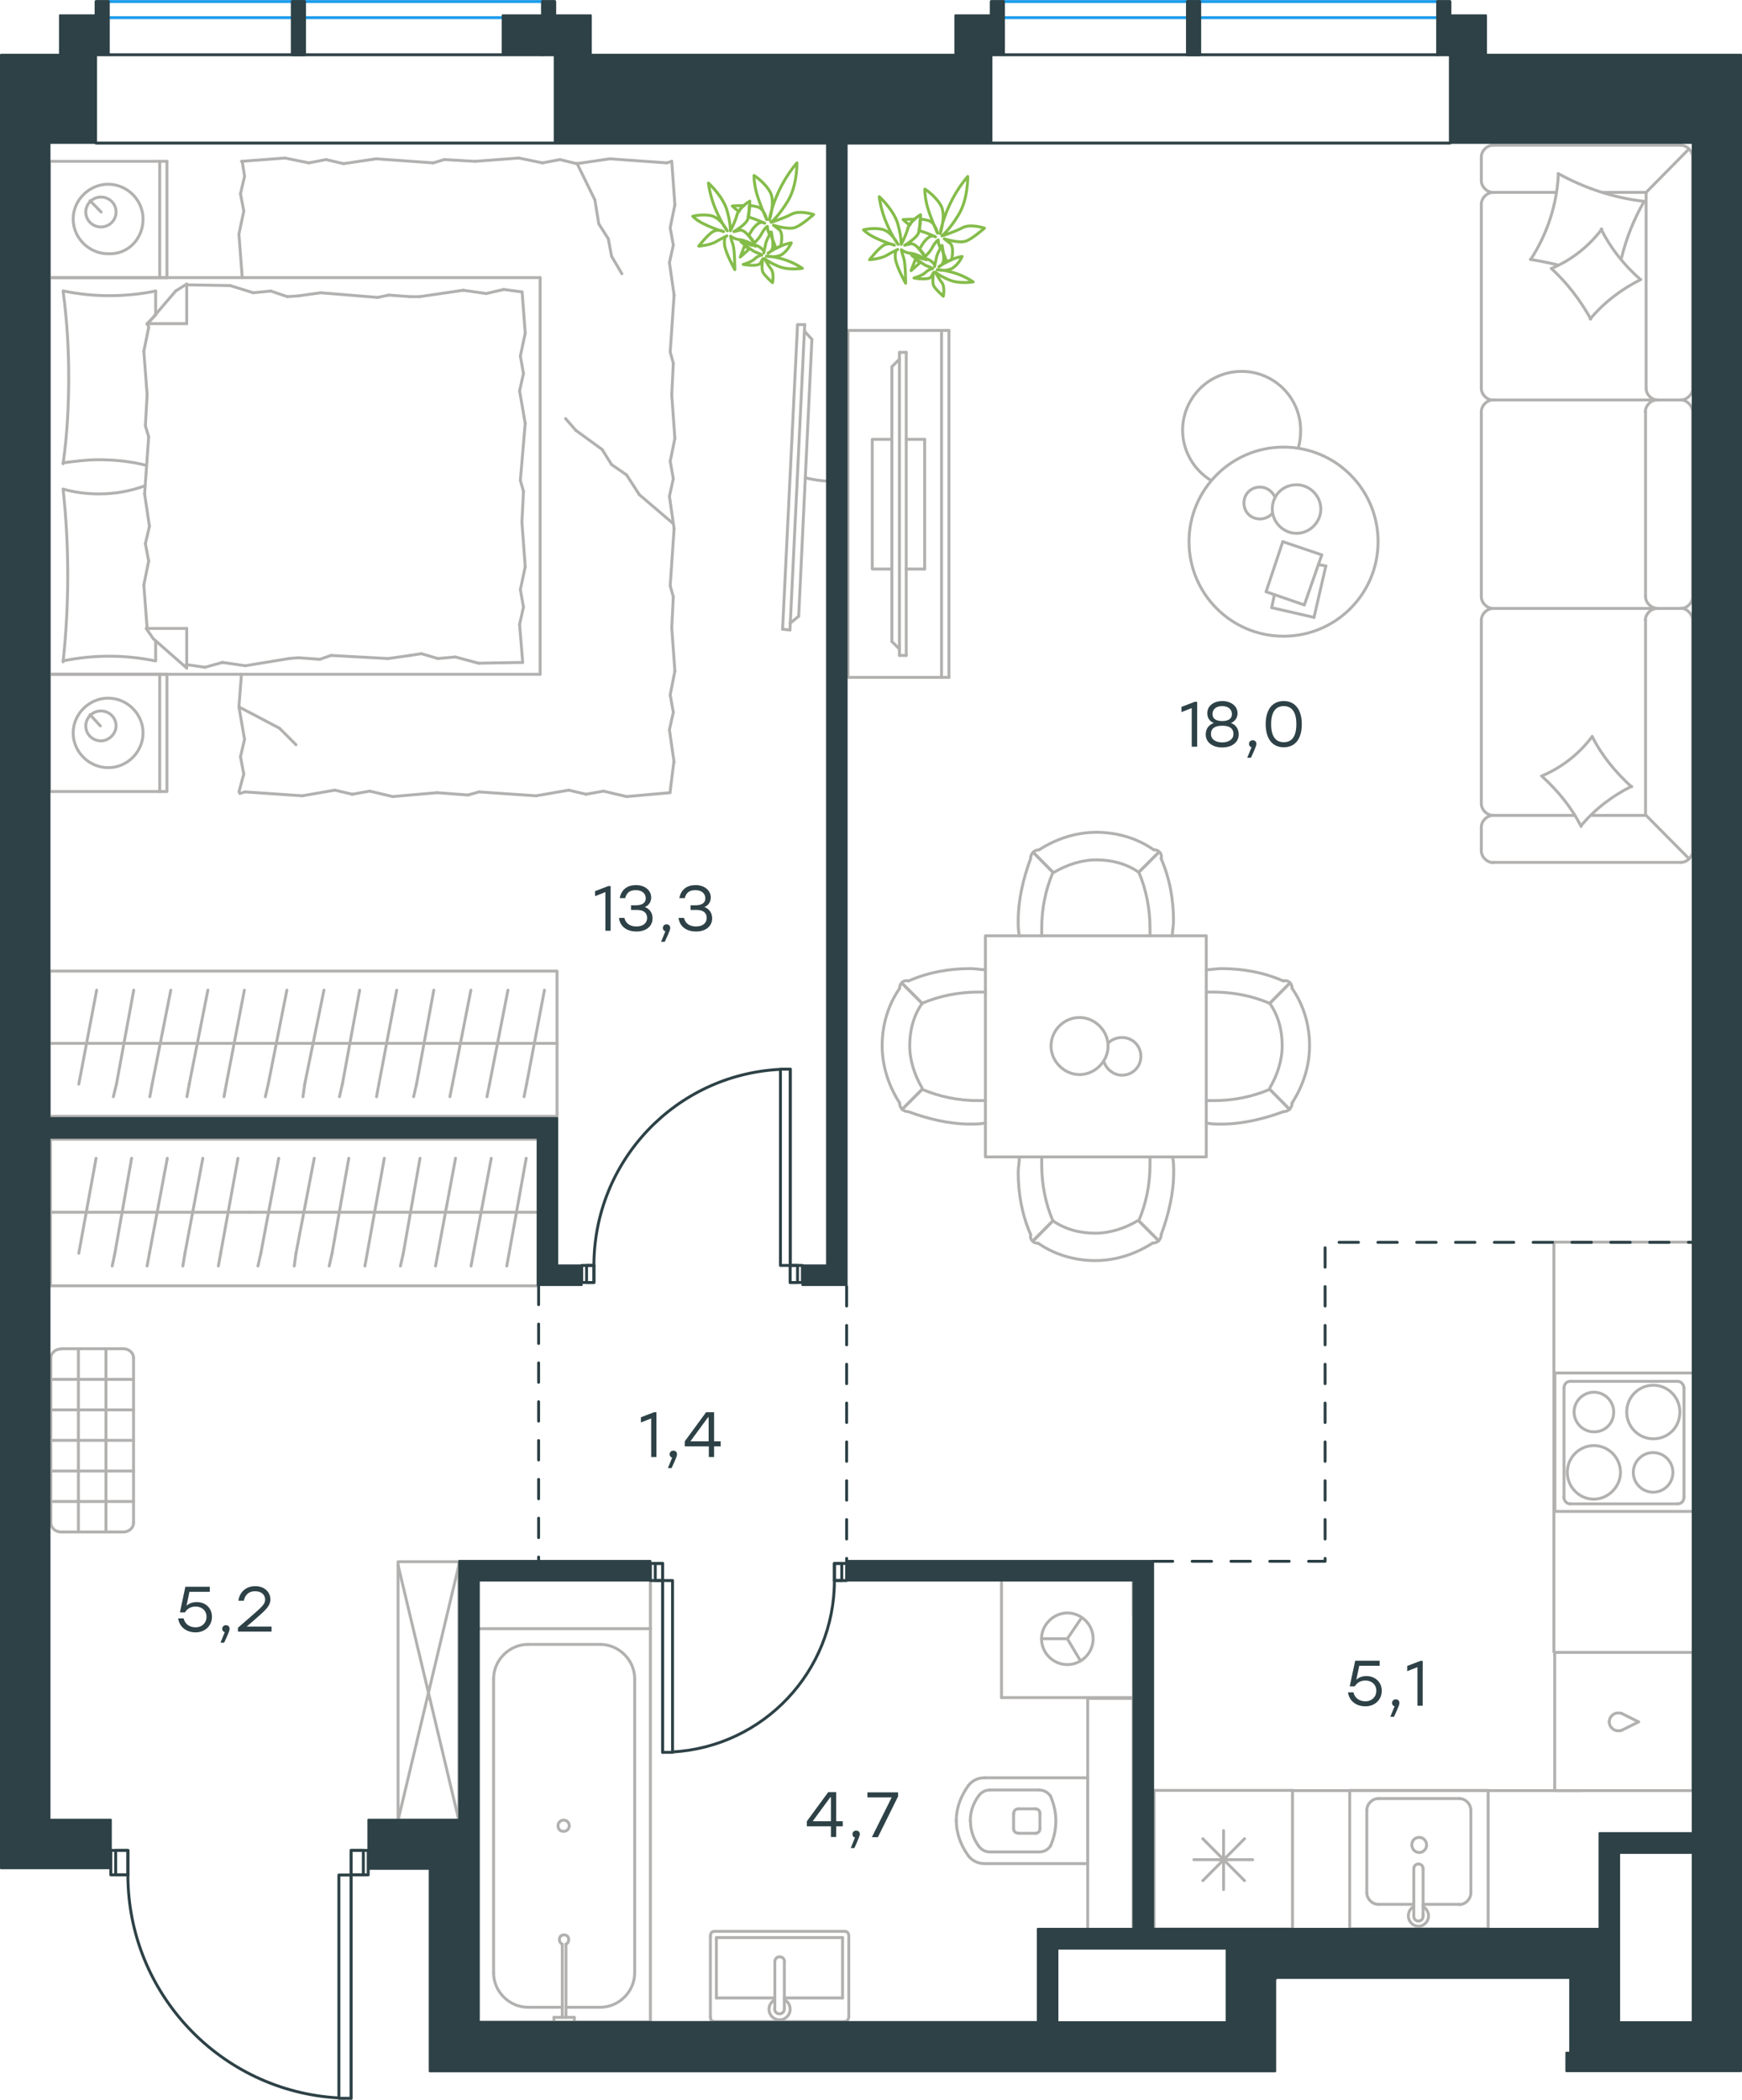 <?xml version="1.0" encoding="utf-8"?>
<!-- Generator: Adobe Illustrator 26.5.0, SVG Export Plug-In . SVG Version: 6.00 Build 0)  -->
<svg version="1.1" id="Слой_1" xmlns="http://www.w3.org/2000/svg" xmlns:xlink="http://www.w3.org/1999/xlink" x="0px" y="0px"
	 viewBox="0 0 897.5 1081.5" style="enable-background:new 0 0 897.5 1081.5;" xml:space="preserve">
<style type="text/css">
	.st0{fill:none;stroke:#B2B1B0;stroke-width:1.5;stroke-linecap:round;stroke-linejoin:round;stroke-miterlimit:22.926;}
	.st1{fill:none;stroke:#2D4146;stroke-width:1.5;stroke-linecap:round;stroke-linejoin:round;stroke-miterlimit:10;}
	.st2{fill:none;stroke:#1D9CEB;stroke-width:1.5;stroke-linecap:round;stroke-linejoin:round;stroke-miterlimit:22.926;}
	.st3{fill:none;stroke:#2D4146;stroke-width:1.5;stroke-linecap:round;stroke-linejoin:round;stroke-miterlimit:22.926;}
	
		.st4{fill:none;stroke:#2D4146;stroke-width:1.5;stroke-linecap:round;stroke-linejoin:round;stroke-miterlimit:22.926;stroke-dasharray:10,10,0,0,0,0;}
	.st5{fill:#2D4146;}
	.st6{fill:#2D4146;stroke:#2D4146;stroke-linecap:round;stroke-linejoin:round;stroke-miterlimit:10;}
	.st7{fill:none;stroke:#84BC4A;stroke-width:1.5;stroke-linecap:round;stroke-linejoin:round;stroke-miterlimit:22.926;}
</style>
<g>
	<g>
		<line class="st0" x1="560.4" y1="960.2" x2="560.4" y2="915.7"/>
		<g>
			<line class="st0" x1="507.2" y1="959.9" x2="560.4" y2="959.9"/>
			<line class="st0" x1="535.3" y1="922" x2="510.1" y2="922"/>
			<line class="st0" x1="510.1" y1="953.9" x2="535.3" y2="953.9"/>
			<line class="st0" x1="533.8" y1="931.7" x2="524.7" y2="931.7"/>
			<line class="st0" x1="524.7" y1="944.3" x2="533.8" y2="944.3"/>
			<line class="st0" x1="535.8" y1="941.8" x2="535.8" y2="934.1"/>
			<line class="st0" x1="560.4" y1="915.7" x2="507.2" y2="915.7"/>
			<line class="st0" x1="522.2" y1="934.1" x2="522.2" y2="941.8"/>
			<path class="st0" d="M499,919.6c-3.9,5.3-6.3,11.6-6.3,17.9c0,0,0,0,0,0.5"/>
			<path class="st0" d="M535.8,934.1c0-1.5-1-2.4-2.4-2.4"/>
			<path class="st0" d="M541.1,924.9c-1.5-1.9-3.4-2.9-5.8-2.9"/>
			<path class="st0" d="M524.7,931.7c-1.5,0-2.4,1-2.4,2.4"/>
			<path class="st0" d="M504.3,924.9c-2.9,3.9-4.4,8.2-4.4,13.1"/>
			<path class="st0" d="M522.2,941.8c0,1.5,1,2.4,2.4,2.4"/>
			<path class="st0" d="M533.4,944.3c1.5,0,2.4-1,2.4-2.4"/>
			<path class="st0" d="M535.3,953.9c2.4,0,4.4-1,5.8-2.9"/>
			<path class="st0" d="M541.1,951c1.9-3.9,2.9-8.7,2.9-13.1c0-4.4-1-8.7-2.9-13.1"/>
			<path class="st0" d="M504.3,951c1.5,1.9,3.4,2.9,5.8,2.9"/>
			<path class="st0" d="M492.7,937.6L492.7,937.6c0,6.8,2.4,13.1,6.3,18.4"/>
			<path class="st0" d="M507.2,915.7c-3.4,0-6.3,1.5-8.2,3.9"/>
			<path class="st0" d="M499,956c1.9,2.4,4.8,3.9,8.2,3.9"/>
			<path class="st0" d="M500,938L500,938c0,4.8,1.5,9.2,4.4,13.1"/>
			<path class="st0" d="M510.1,922c-2.4,0-4.4,1-5.8,2.9"/>
		</g>
		<rect x="560.4" y="874.8" class="st0" width="23.4" height="119"/>
	</g>
	<g>
		<line class="st0" x1="434.1" y1="998" x2="434.1" y2="1029.1"/>
		<line class="st0" x1="434.1" y1="1029.1" x2="404.1" y2="1029.1"/>
		<line class="st0" x1="399.2" y1="1029.1" x2="369.1" y2="1029.1"/>
		<line class="st0" x1="369.1" y1="998" x2="434.1" y2="998"/>
		<line class="st0" x1="369.1" y1="1029.1" x2="369.1" y2="998"/>
		<line class="st0" x1="368.1" y1="1041.3" x2="435.2" y2="1041.3"/>
		<line class="st0" x1="366" y1="997.2" x2="366" y2="1038.9"/>
		<line class="st0" x1="435.2" y1="994.8" x2="368.1" y2="994.8"/>
		<line class="st0" x1="437.3" y1="1038.9" x2="437.3" y2="997.2"/>
		<path class="st0" d="M437.3,997.2c0-1.5-0.8-2.4-2.1-2.4"/>
		<path class="st0" d="M368.1,994.8c-1.3,0-2.1,1-2.1,2.4"/>
		<path class="st0" d="M366,1038.9c0,1.5,0.8,2.4,2.1,2.4"/>
		<path class="st0" d="M435.2,1041.3c0.8,0,2.1-1,2.1-2.4"/>
		<line class="st0" x1="399.2" y1="1010.4" x2="399.2" y2="1034.4"/>
		<line class="st0" x1="404.1" y1="1034.4" x2="404.1" y2="1010.4"/>
		<path class="st0" d="M399.2,1010.4L399.2,1010.4c0-1.4,1.1-2.5,2.5-2.5s2.5,1.1,2.5,2.5l0,0"/>
		<path class="st0" d="M404.1,1030c1.8,0.9,3,2.8,3,4.9c0,3-2.5,5.5-5.4,5.5c-3,0-5.5-2.4-5.5-5.5c0-2,1.2-3.9,3-4.9"/>
		<path class="st0" d="M404.1,1034.4c0,0.1,0,0.2,0,0.4c0,1.4-1.1,2.5-2.5,2.5s-2.5-1.1-2.5-2.5c0-0.1,0-0.2,0-0.4"/>
	</g>
	<g>
		<line class="st0" x1="289" y1="1033.9" x2="272" y2="1033.9"/>
		<line class="st0" x1="309.3" y1="1033.9" x2="291.6" y2="1033.9"/>
		<line class="st0" x1="254.3" y1="1016.2" x2="254.3" y2="864.7"/>
		<line class="st0" x1="272" y1="847" x2="309.3" y2="847"/>
		<line class="st0" x1="335.1" y1="838.9" x2="335.1" y2="1041.5"/>
		<line class="st0" x1="245.7" y1="838.9" x2="335.1" y2="838.9"/>
		<line class="st0" x1="327" y1="864.7" x2="327" y2="1016.2"/>
		<line class="st0" x1="245.7" y1="1041.5" x2="245.7" y2="838.9"/>
		<line class="st0" x1="335.1" y1="1041.5" x2="245.7" y2="1041.5"/>
		<path class="st0" d="M272,847c-9.6,0-17.7,8.1-17.7,17.7"/>
		<path class="st0" d="M309.3,1033.9c9.6,0,17.7-8.1,17.7-17.7"/>
		<path class="st0" d="M327,864.7c0-9.6-8.1-17.7-17.7-17.7"/>
		<path class="st0" d="M254.3,1016.2c0,9.6,8.1,17.7,17.7,17.7"/>
		<line class="st0" x1="250.9" y1="1041.5" x2="248.6" y2="1041.5"/>
		<line class="st0" x1="289.7" y1="1039.1" x2="289.7" y2="1001.4"/>
		<line class="st0" x1="291.6" y1="1001.4" x2="291.6" y2="1039.1"/>
		<line class="st0" x1="295.9" y1="1041.5" x2="285.4" y2="1041.5"/>
		<line class="st0" x1="285.4" y1="1041.5" x2="285.4" y2="1039.1"/>
		<line class="st0" x1="285.4" y1="1039.1" x2="295.9" y2="1039.1"/>
		<line class="st0" x1="295.9" y1="1039.1" x2="295.9" y2="1041.5"/>
		<path class="st0" d="M291.6,1001.4c1-0.5,1.4-1.4,1.4-2.4c0-1.4-1-2.4-2.4-2.4s-2.4,1-2.4,2.4c0,1,0.5,1.9,1.4,2.4"/>
		<path class="st0" d="M290.4,943.3c1.6,0,2.9-1.3,2.9-2.9s-1.3-2.9-2.9-2.9s-2.9,1.3-2.9,2.9C287.5,942.3,288.8,943.3,290.4,943.3z
			"/>
	</g>
	<g>
		<line class="st0" x1="516" y1="813.8" x2="516" y2="874.4"/>
		<g>
			<line class="st0" x1="583.9" y1="874.4" x2="516" y2="874.4"/>
			<line class="st0" x1="583.9" y1="832" x2="583.9" y2="813.8"/>
			<line class="st0" x1="583.9" y1="874.4" x2="583.9" y2="813.8"/>
			<line class="st0" x1="549.9" y1="844.1" x2="557.3" y2="833.2"/>
			<line class="st0" x1="549.9" y1="844.1" x2="536.6" y2="844.1"/>
			<line class="st0" x1="549.9" y1="844.1" x2="556.7" y2="855.5"/>
			<path class="st0" d="M536.6,844.1c0,7.3,6,13.3,13.3,13.3s13.3-6,13.3-13.3s-6-13.3-13.3-13.3
				C542.9,830.8,536.6,836.8,536.6,844.1z"/>
			<line class="st0" x1="583.9" y1="813.8" x2="516" y2="813.8"/>
		</g>
	</g>
	<line class="st0" x1="335.1" y1="838.9" x2="335.1" y2="814"/>
	<g>
		<line class="st0" x1="665.9" y1="922.2" x2="665.9" y2="993.6"/>
		<line class="st0" x1="630.4" y1="942.9" x2="630.4" y2="973.3"/>
		<line class="st0" x1="619.7" y1="968.7" x2="641.2" y2="947.1"/>
		<line class="st0" x1="619.7" y1="947.1" x2="641.2" y2="968.7"/>
		<line class="st0" x1="615.1" y1="957.9" x2="645.4" y2="957.9"/>
		<line class="st0" x1="665.9" y1="993.6" x2="594.6" y2="993.6"/>
		<line class="st0" x1="594.6" y1="922.2" x2="594.6" y2="993.6"/>
		<line class="st0" x1="665.9" y1="922.2" x2="594.6" y2="922.2"/>
	</g>
	<g>
		<rect x="695.4" y="922.2" class="st0" width="71.3" height="71.3"/>
		<line class="st0" x1="728.4" y1="962.6" x2="728.4" y2="986.6"/>
		<line class="st0" x1="733.2" y1="980.9" x2="751.9" y2="980.9"/>
		<line class="st0" x1="751.9" y1="926.4" x2="710.1" y2="926.4"/>
		<line class="st0" x1="710.1" y1="980.9" x2="728.4" y2="980.9"/>
		<line class="st0" x1="704.2" y1="932.4" x2="704.2" y2="975"/>
		<line class="st0" x1="733.2" y1="986.6" x2="733.2" y2="962.6"/>
		<line class="st0" x1="757.8" y1="975" x2="757.8" y2="932.4"/>
		<path class="st0" d="M728.4,962.6L728.4,962.6c0-1.4,1-2.5,2.4-2.5s2.4,1.1,2.4,2.5"/>
		<path class="st0" d="M757.8,975c0,3.2-2.8,6-5.9,6"/>
		<path class="st0" d="M733.2,982c1.7,1.1,2.8,2.8,2.8,4.9c0,2.8-2.4,5.3-5.2,5.3s-5.2-2.5-5.2-5.3c0-2.1,1-3.9,2.8-4.9"/>
		<path class="st0" d="M704.2,932.4c0-3.2,2.8-6,5.9-6"/>
		<path class="st0" d="M710.1,980.9c-3.1,0-5.9-2.8-5.9-6"/>
		<path class="st0" d="M751.9,926.4c3.1,0,5.9,2.8,5.9,6"/>
		<path class="st0" d="M733.2,986.6v0.4c0,1.4-1,2.5-2.4,2.5s-2.4-1.1-2.4-2.5v-0.4"/>
		<path class="st0" d="M727.4,950.3c0,2.1,1.7,3.9,3.8,3.9s3.8-1.8,3.8-3.9c0-2.1-1.7-3.9-3.8-3.9
			C728.7,946.5,727.4,948.2,727.4,950.3z"/>
	</g>
	<g>
		<path class="st0" d="M831.4,727.3c0-5.6-4.6-10.2-10.2-10.2c-5.6,0-10.2,4.6-10.2,10.2c0,5.6,4.6,10.2,10.2,10.2
			C826.8,737.6,831.4,733.3,831.4,727.3z"/>
		<path class="st0" d="M834.9,758.4c0-7.4-6-13.8-13.7-13.8c-7.4,0-13.7,6-13.7,13.8c0,7.4,6,13.8,13.7,13.8
			C828.6,772.1,834.9,765.8,834.9,758.4z"/>
		<path class="st0" d="M861.9,758.4c0-5.6-4.6-10.2-10.2-10.2c-5.6,0-10.2,4.6-10.2,10.2c0,5.6,4.6,10.2,10.2,10.2
			C857.4,768.6,861.9,764,861.9,758.4z"/>
		<path class="st0" d="M865.5,727.3c0-7.4-6-13.8-13.7-13.8c-7.4,0-13.7,6-13.7,13.8c0,7.4,6,13.8,13.7,13.8
			S865.5,735.1,865.5,727.3z"/>
		<line class="st0" x1="805.8" y1="771.1" x2="805.8" y2="715"/>
		<line class="st0" x1="864.4" y1="774.6" x2="808.9" y2="774.6"/>
		<line class="st0" x1="867.6" y1="715" x2="867.6" y2="771.1"/>
		<line class="st0" x1="808.9" y1="711.5" x2="864.4" y2="711.5"/>
		<path class="st0" d="M867.6,771.1L867.6,771.1c0,2.1-1.4,3.5-3.2,3.5"/>
		<path class="st0" d="M805.8,715L805.8,715c0-2.1,1.4-3.5,3.2-3.5"/>
		<path class="st0" d="M808.9,774.6L808.9,774.6c-1.8,0-3.2-1.8-3.2-3.5"/>
		<path class="st0" d="M864.4,711.5L864.4,711.5c1.8,0,3.2,1.8,3.2,3.5"/>
		<rect x="801.1" y="707.2" class="st0" width="71.3" height="71.3"/>
	</g>
	<g>
		<rect x="801" y="851.1" class="st0" width="71.3" height="71.2"/>
		<line class="st0" x1="844.2" y1="886.9" x2="835.8" y2="882.7"/>
		<line class="st0" x1="835.8" y1="891.1" x2="844.2" y2="886.9"/>
		<path class="st0" d="M835.8,891.1c-0.7,0.4-1.4,0.4-2.1,0.4c-2.5,0-4.6-2.1-4.6-4.6"/>
		<path class="st0" d="M835.8,882.7c-0.7-0.4-1.4-0.4-2.1-0.4c-2.5,0-4.6,2.1-4.6,4.6"/>
	</g>
	<line class="st0" x1="665.8" y1="922.3" x2="815" y2="922.3"/>
	<line class="st0" x1="800.6" y1="850.9" x2="800.6" y2="639.8"/>
	<line class="st0" x1="800.6" y1="639.8" x2="872" y2="639.8"/>
	<g>
		<line class="st0" x1="677" y1="318" x2="655.2" y2="313"/>
		<line class="st0" x1="655.2" y1="313" x2="656.6" y2="306.2"/>
		<line class="st0" x1="679.2" y1="290.8" x2="683.1" y2="291.5"/>
		<line class="st0" x1="683.1" y1="291.5" x2="677" y2="318"/>
		<line class="st0" x1="672" y1="311.6" x2="652.3" y2="304.8"/>
		<line class="st0" x1="652.3" y1="304.8" x2="660.9" y2="279"/>
		<line class="st0" x1="660.9" y1="279" x2="681" y2="285.8"/>
		<line class="st0" x1="681" y1="285.8" x2="672" y2="311.6"/>
		<ellipse class="st0" cx="661.3" cy="279" rx="48.7" ry="48.7"/>
		<path class="st0" d="M655.5,262.2c0,6.8,5.7,12.5,12.5,12.5s12.5-5.7,12.5-12.5s-5.7-12.5-12.5-12.5
			C660.9,249.7,655.5,255.1,655.5,262.2z"/>
		<path class="st0" d="M655.5,264.4c-1.4,1.8-3.9,2.9-6.4,2.9c-4.7,0-8.2-3.6-8.2-8.2c0-4.7,3.6-8.2,8.2-8.2c3.6,0,6.4,2.1,7.9,5.4"
			/>
		<path class="st0" d="M624,247.5c-9-5.4-14.7-15.4-14.7-25.8c0-16.8,13.6-30.4,30.4-30.4c16.8,0,30.4,13.6,30.4,30.4
			c0,3-0.3,6-1.2,8.9"/>
	</g>
	<g>
		<g>
			<line class="st0" x1="485.1" y1="348.9" x2="485.1" y2="170.2"/>
			<polyline class="st0" points="488.9,170.2 436.9,170.2 436.9,348.9 488.9,348.9 			"/>
			<line class="st0" x1="488.9" y1="348.9" x2="488.9" y2="170.2"/>
		</g>
		<g>
			<polyline class="st0" points="459.5,226.3 449.4,226.3 449.4,293.1 459.5,293.1 			"/>
			<line class="st0" x1="466.9" y1="293.1" x2="476.4" y2="293.1"/>
			<line class="st0" x1="476.4" y1="293.1" x2="476.4" y2="226.3"/>
			<line class="st0" x1="476.4" y1="226.3" x2="466.9" y2="226.3"/>
			<line class="st0" x1="466.9" y1="337.6" x2="463.4" y2="337.6"/>
			<line class="st0" x1="459.5" y1="188.9" x2="463.4" y2="185"/>
			<line class="st0" x1="463.4" y1="334.3" x2="459.5" y2="330.4"/>
			<line class="st0" x1="463.4" y1="181.5" x2="463.4" y2="337.6"/>
			<line class="st0" x1="466.9" y1="337.6" x2="466.9" y2="181.5"/>
			<line class="st0" x1="466.9" y1="181.5" x2="463.4" y2="181.5"/>
			<line class="st0" x1="459.5" y1="330.4" x2="459.5" y2="188.9"/>
		</g>
	</g>
	<g>
		<line class="st0" x1="866" y1="74.8" x2="769.3" y2="74.8"/>
		<line class="st0" x1="763.2" y1="212.1" x2="763.2" y2="307.3"/>
		<line class="st0" x1="763.2" y1="319.4" x2="763.2" y2="413.9"/>
		<line class="st0" x1="872" y1="438.2" x2="872" y2="319.4"/>
		<line class="st0" x1="763.2" y1="80.9" x2="763.2" y2="93"/>
		<line class="st0" x1="769.3" y1="99.1" x2="801.9" y2="99.1"/>
		<line class="st0" x1="848.1" y1="99.1" x2="848.1" y2="200"/>
		<line class="st0" x1="848.1" y1="420" x2="820" y2="420"/>
		<line class="st0" x1="763.2" y1="426" x2="763.2" y2="438.2"/>
		<line class="st0" x1="769.3" y1="444.2" x2="866" y2="444.2"/>
		<line class="st0" x1="870" y1="76.9" x2="848.1" y2="99.1"/>
		<line class="st0" x1="848.1" y1="420" x2="870.3" y2="442.4"/>
		<line class="st0" x1="853.8" y1="206" x2="866" y2="206"/>
		<line class="st0" x1="769.3" y1="313.4" x2="853.8" y2="313.4"/>
		<line class="st0" x1="769.3" y1="206" x2="853.8" y2="206"/>
		<line class="st0" x1="853.8" y1="313.4" x2="866" y2="313.4"/>
		<line class="st0" x1="763.2" y1="105.1" x2="763.2" y2="200"/>
		<line class="st0" x1="872" y1="200" x2="872" y2="80.9"/>
		<line class="st0" x1="847.8" y1="212.1" x2="847.8" y2="307.3"/>
		<line class="st0" x1="872" y1="307.3" x2="872" y2="212.1"/>
		<line class="st0" x1="847.8" y1="319.4" x2="847.8" y2="420"/>
		<line class="st0" x1="811.4" y1="420" x2="769.3" y2="420"/>
		<line class="st0" x1="826" y1="99.1" x2="848.1" y2="99.1"/>
		<path class="st0" d="M872,80.9c0-3.2-2.9-6.1-6.1-6.1"/>
		<path class="st0" d="M866,444.2c3.2,0,6.1-2.9,6.1-6.1"/>
		<path class="st0" d="M763.2,413.9c0,3.2,2.9,6.1,6.1,6.1"/>
		<path class="st0" d="M769.3,74.8c-3.2,0-6.1,2.9-6.1,6.1"/>
		<path class="st0" d="M763.2,93c0,3.2,2.9,6.1,6.1,6.1"/>
		<path class="st0" d="M769.3,99.1c-3.2,0-6.1,2.9-6.1,6.1"/>
		<path class="st0" d="M763.2,307.3c0,3.2,2.9,6.1,6.1,6.1"/>
		<path class="st0" d="M769.3,206c-3.2,0-6.1,2.9-6.1,6.1"/>
		<path class="st0" d="M763.2,200c0,3.2,2.9,6.1,6.1,6.1"/>
		<path class="st0" d="M769.3,420c-3.2,0-6.1,2.9-6.1,6.1"/>
		<path class="st0" d="M763.2,438.2c0,3.2,2.9,6.1,6.1,6.1"/>
		<path class="st0" d="M848.1,200c0,3.2,2.9,6.1,6.1,6.1"/>
		<path class="st0" d="M866,206c3.2,0,6.1-2.9,6.1-6.1"/>
		<path class="st0" d="M853.8,206c-3.2,0-6.1,2.9-6.1,6.1"/>
		<path class="st0" d="M872,212.1c0-3.2-2.9-6.1-6.1-6.1"/>
		<path class="st0" d="M847.8,307.3c0,3.2,3,6.1,6.4,6.1"/>
		<path class="st0" d="M866,313.4c3.2,0,6.1-2.9,6.1-6.1"/>
		<path class="st0" d="M853.8,313.4c-3.2,0-6.1,2.9-6.1,6.1"/>
		<path class="st0" d="M872,319.4c0-3.2-2.9-6.1-6.1-6.1"/>
		<path class="st0" d="M814.6,425.7c-5-10-12.1-18.5-20.3-26"/>
		<path class="st0" d="M794.3,399.7c10.3-4.3,19.3-11.4,26-20.3"/>
		<path class="st0" d="M820.3,379.3c5,10,12.1,18.5,20.3,26"/>
		<path class="st0" d="M840.6,405c-10,5-18.9,11.8-26,20.3"/>
		<path class="st0" d="M819.6,164.3c-5.4-9.6-12.1-18.5-20.3-26"/>
		<path class="st0" d="M799.3,138.3c10.3-4.3,19.3-11.4,26-20.3"/>
		<path class="st0" d="M824.9,118c5,10,11.8,18.5,20.3,26"/>
		<path class="st0" d="M845.3,144c-10,5-18.9,11.8-26,20.3"/>
		<path class="st0" d="M802.8,136.5c-4.6-1.1-9.6-2.1-14.3-2.9"/>
		<path class="st0" d="M788.6,133.7c8.6-13.2,13.6-28.5,14.3-44.2"/>
		<path class="st0" d="M802.8,89.4c13.6,7.5,28.5,12.5,44.2,14.3"/>
		<path class="st0" d="M847.1,103.7c-5.4,9.3-9.3,19.3-11.8,29.6"/>
		<path class="st0" d="M769.3,313.4c-3.2,0-6.1,2.9-6.1,6.1"/>
	</g>
	<g>
		<rect x="507.7" y="482" class="st0" width="113.8" height="113.9"/>
		<path class="st0" d="M654.2,516.8c4.5,6.4,6.4,14.1,6.4,21.8s-2.6,15.4-6.4,21.8"/>
		<path class="st0" d="M621.5,499.5c2.6,0,5.1-0.6,7.7-0.6c10.9,0,21.8,1.9,32,6.4"/>
		<path class="st0" d="M661.2,572.6c-10.3,3.8-21.2,6.4-32,6.4c-2.6,0-5.1,0-7.7-0.6"/>
		<path class="st0" d="M621.5,511c1.3,0,2.6,0,3.8,0c9.6,0,19.9,1.9,28.8,5.8"/>
		<path class="st0" d="M654.2,561.1c-9,3.8-18.6,5.8-28.8,5.8c-1.3,0-2.6,0-3.8,0"/>
		<path class="st0" d="M665.7,509.1c5.8,8.3,9,18.6,9,29.5c0,10.3-3.2,20.5-9,29.5"/>
		<line class="st0" x1="654.2" y1="516.8" x2="664.4" y2="506.5"/>
		<line class="st0" x1="654.2" y1="561.1" x2="664.4" y2="571.4"/>
		<line class="st0" x1="654.2" y1="516.8" x2="664.4" y2="506.5"/>
		<line class="st0" x1="654.2" y1="561.1" x2="664.4" y2="571.4"/>
		<path class="st0" d="M665.7,568.1c0,2.6-1.9,4.5-4.5,4.5"/>
		<path class="st0" d="M661.2,505.2c2.6-0.5,4.5,1.3,4.5,3.8"/>
		<path class="st0" d="M475.1,516.8c-4.5,6.4-6.4,14.1-6.4,21.8s2.6,15.4,6.4,21.8"/>
		<path class="st0" d="M507.7,499.5c-2.6,0-5.1-0.6-7.7-0.6c-10.9,0-21.8,1.9-32,6.4"/>
		<path class="st0" d="M468,572.6c10.3,3.8,21.2,6.4,32,6.4c2.6,0,5.1,0,7.7-0.6"/>
		<path class="st0" d="M507.7,511c-1.3,0-2.6,0-3.8,0c-9.6,0-19.9,1.9-28.8,5.8"/>
		<path class="st0" d="M475.1,561.1c9,3.8,18.6,5.8,28.8,5.8c1.3,0,2.6,0,3.8,0"/>
		<path class="st0" d="M463.5,509.1c-5.8,8.3-9,18.6-9,29.5c0,10.3,3.2,20.5,9,29.5"/>
		<line class="st0" x1="475.1" y1="516.8" x2="464.8" y2="506.5"/>
		<line class="st0" x1="475.1" y1="561.1" x2="464.8" y2="571.4"/>
		<line class="st0" x1="475.1" y1="516.8" x2="464.8" y2="506.5"/>
		<line class="st0" x1="475.1" y1="561.1" x2="464.8" y2="571.4"/>
		<path class="st0" d="M463.5,568.1c0,2.6,1.9,4.5,4.5,4.5"/>
		<path class="st0" d="M468,505.2c-2.6-0.5-4.5,1.3-4.5,3.8"/>
		<g>
			<path class="st0" d="M586.7,449.3c-6.4-4.5-14.1-6.4-21.8-6.4s-15.4,2.6-21.8,6.4"/>
			<path class="st0" d="M604,482c0-2.6,0.6-5.1,0.6-7.7c0-10.9-1.9-21.8-6.4-32.1"/>
			<path class="st0" d="M531,442.2c-3.8,10.3-6.4,21.2-6.4,32.1c0,2.6,0,5.1,0.6,7.7"/>
			<path class="st0" d="M592.5,482c0-1.3,0-2.6,0-3.9c0-9.6-1.9-19.9-5.8-28.9"/>
			<path class="st0" d="M542.5,449.3c-3.8,9-5.8,18.6-5.8,28.9c0,1.3,0,2.6,0,3.8"/>
			<path class="st0" d="M594.4,437.7c-8.3-5.8-18.6-9-29.5-9c-10.3,0-20.5,3.2-29.5,9"/>
			<line class="st0" x1="586.7" y1="449.3" x2="597" y2="439"/>
			<line class="st0" x1="542.5" y1="449.3" x2="532.3" y2="439"/>
			<line class="st0" x1="586.7" y1="449.3" x2="597" y2="439"/>
			<line class="st0" x1="542.5" y1="449.3" x2="532.3" y2="439"/>
			<path class="st0" d="M535.5,437.7c-2.6,0-4.5,1.9-4.5,4.5"/>
			<path class="st0" d="M598.3,442.2c0.5-2.6-1.3-4.5-3.8-4.5"/>
		</g>
		<path class="st0" d="M541.5,538.8c0,7.9,6.8,14.7,14.7,14.7s14.7-6.8,14.7-14.7s-6.8-14.7-14.7-14.7
			C548,524.1,541.5,530.9,541.5,538.8z"/>
		<path class="st0" d="M570.9,537.3c1.8-1.8,4.3-2.9,7.2-2.9c5.4,0,9.7,4.3,9.7,9.7s-4.3,9.7-9.7,9.7c-4.3,0-7.9-2.9-9.3-6.8"/>
		<g>
			<path class="st0" d="M542.5,628.8c6.4,4.5,14.1,6.4,21.8,6.4s15.4-2.6,21.8-6.4"/>
			<path class="st0" d="M525.2,596.1c0,2.6-0.6,5.1-0.6,7.7c0,10.9,1.9,21.8,6.4,32.1"/>
			<path class="st0" d="M598.3,635.8c3.8-10.3,6.4-21.2,6.4-32.1c0-2.6,0-5.1-0.6-7.7"/>
			<path class="st0" d="M536.7,596.1c0,1.3,0,2.6,0,3.9c0,9.6,1.9,19.9,5.8,28.9"/>
			<path class="st0" d="M586.7,628.8c3.8-9,5.8-18.6,5.8-28.9c0-1.3,0-2.6,0-3.8"/>
			<path class="st0" d="M534.8,640.3c8.3,5.8,18.6,9,29.5,9c10.3,0,20.5-3.2,29.5-9"/>
			<line class="st0" x1="542.5" y1="628.8" x2="532.3" y2="639.1"/>
			<line class="st0" x1="586.7" y1="628.8" x2="597" y2="639.1"/>
			<line class="st0" x1="542.5" y1="628.8" x2="532.3" y2="639.1"/>
			<line class="st0" x1="586.7" y1="628.8" x2="597" y2="639.1"/>
			<path class="st0" d="M593.8,640.3c2.6,0,4.5-1.9,4.5-4.5"/>
			<path class="st0" d="M531,635.9c-0.5,2.6,1.3,4.5,3.8,4.5"/>
		</g>
	</g>
	<g>
		<line class="st0" x1="25.5" y1="143" x2="25.5" y2="83.1"/>
		<line class="st0" x1="86" y1="83.1" x2="86" y2="143"/>
		<line class="st0" x1="86" y1="143" x2="25.5" y2="143"/>
		<line class="st0" x1="25.5" y1="83.1" x2="86" y2="83.1"/>
		<line class="st0" x1="52.1" y1="109.2" x2="46.4" y2="103.4"/>
		<line class="st0" x1="82.3" y1="83.1" x2="82.3" y2="143"/>
		<path class="st0" d="M73.7,112.8c0-9.8-8.2-17.9-18-17.9s-18,8.2-18,17.9c0,9.8,8.2,17.9,18,17.9C66,131.2,73.7,123,73.7,112.8z"
			/>
		<path class="st0" d="M59.8,109.2c0-4.5-3.7-7.7-7.8-7.7c-4.5,0-7.8,3.7-7.8,7.7c0,4.5,3.7,7.7,7.8,7.7
			C56.2,116.9,59.8,113.6,59.8,109.2z"/>
		<line class="st0" x1="25.5" y1="347.3" x2="25.5" y2="143"/>
		<line class="st0" x1="80.2" y1="330.1" x2="80.2" y2="340.4"/>
		<line class="st0" x1="75.8" y1="166.7" x2="96.2" y2="166.7"/>
		<line class="st0" x1="80.2" y1="162.2" x2="75.8" y2="166.7"/>
		<line class="st0" x1="278.3" y1="347.3" x2="25.5" y2="347.3"/>
		<line class="st0" x1="96.2" y1="146.3" x2="96.2" y2="166.7"/>
		<line class="st0" x1="25.5" y1="143" x2="278.3" y2="143"/>
		<line class="st0" x1="96.2" y1="344.1" x2="79" y2="329"/>
		<line class="st0" x1="79" y1="329" x2="75.3" y2="323.7"/>
		<line class="st0" x1="80.2" y1="149.9" x2="80.2" y2="161.8"/>
		<line class="st0" x1="75.8" y1="323.7" x2="96.2" y2="323.7"/>
		<line class="st0" x1="75.8" y1="167.1" x2="90.5" y2="149.9"/>
		<line class="st0" x1="90.5" y1="149.9" x2="96.2" y2="146.3"/>
		<line class="st0" x1="96.2" y1="344.1" x2="96.2" y2="323.7"/>
		<line class="st0" x1="269.7" y1="253.1" x2="268.9" y2="269"/>
		<line class="st0" x1="267.7" y1="201.3" x2="270.6" y2="218.1"/>
		<line class="st0" x1="268.1" y1="183.4" x2="269.7" y2="192.4"/>
		<line class="st0" x1="269.7" y1="192.4" x2="267.7" y2="201.3"/>
		<line class="st0" x1="268.1" y1="247.4" x2="269.7" y2="253.1"/>
		<line class="st0" x1="270.6" y1="218.1" x2="268.1" y2="247.4"/>
		<line class="st0" x1="269" y1="150.3" x2="270.6" y2="171.6"/>
		<line class="st0" x1="270.6" y1="171.6" x2="268.1" y2="183.4"/>
		<line class="st0" x1="267.7" y1="321.6" x2="269.3" y2="341.2"/>
		<line class="st0" x1="268.1" y1="303.7" x2="269.7" y2="312.7"/>
		<line class="st0" x1="269.7" y1="312.7" x2="267.7" y2="321.6"/>
		<line class="st0" x1="268.9" y1="269" x2="270.6" y2="291.9"/>
		<line class="st0" x1="270.6" y1="291.9" x2="268.1" y2="303.7"/>
		<line class="st0" x1="278.3" y1="347.3" x2="278.3" y2="143"/>
		<path class="st0" d="M32.5,251.9c1.6,14.7,2.4,29.4,2.4,44.5c0,14.7-0.8,29.8-2.4,44.5"/>
		<path class="st0" d="M74.8,250.2c-8.2,2.9-15.4,4.2-24,4.2c-6.1,0-12.3-0.8-18-2.4"/>
		<path class="st0" d="M32.5,340.4c7.8-1.6,15.9-2.4,23.7-2.4c8.2,0,15.9,0.8,23.7,2.4"/>
		<path class="st0" d="M32.5,238.4c6.1-0.8,12.3-1.6,18-1.6c8.6,0,16.7,0.8,24.9,2.9"/>
		<line class="st0" x1="148" y1="152.8" x2="153.8" y2="152.4"/>
		<line class="st0" x1="130.5" y1="150.8" x2="139.5" y2="149.9"/>
		<line class="st0" x1="139.5" y1="149.9" x2="148" y2="152.8"/>
		<line class="st0" x1="96.2" y1="146.7" x2="118.6" y2="147.1"/>
		<line class="st0" x1="118.6" y1="147.1" x2="130.5" y2="150.8"/>
		<line class="st0" x1="200.3" y1="152" x2="211.3" y2="152.8"/>
		<line class="st0" x1="153.8" y1="152.4" x2="165.2" y2="150.8"/>
		<line class="st0" x1="194.6" y1="153.2" x2="200.3" y2="152"/>
		<line class="st0" x1="165.2" y1="150.8" x2="194.6" y2="153.2"/>
		<line class="st0" x1="211.3" y1="152.8" x2="216.2" y2="152.8"/>
		<line class="st0" x1="250.5" y1="151.2" x2="259.5" y2="149.1"/>
		<line class="st0" x1="259.5" y1="149.1" x2="268.5" y2="150.3"/>
		<line class="st0" x1="216.2" y1="152.8" x2="238.7" y2="149.5"/>
		<line class="st0" x1="238.7" y1="149.5" x2="250.5" y2="151.2"/>
		<line class="st0" x1="217.1" y1="336.7" x2="211.3" y2="337.6"/>
		<line class="st0" x1="234.6" y1="338.4" x2="225.6" y2="339.2"/>
		<line class="st0" x1="225.6" y1="339.2" x2="217.1" y2="336.7"/>
		<line class="st0" x1="269.3" y1="341.2" x2="246.5" y2="341.6"/>
		<line class="st0" x1="246.5" y1="341.6" x2="234.6" y2="338.4"/>
		<line class="st0" x1="164.8" y1="339.6" x2="153.8" y2="338.8"/>
		<line class="st0" x1="211.3" y1="337.6" x2="199.9" y2="339.2"/>
		<line class="st0" x1="170.5" y1="337.6" x2="164.8" y2="339.6"/>
		<line class="st0" x1="199.9" y1="339.2" x2="170.5" y2="337.6"/>
		<line class="st0" x1="153.8" y1="338.8" x2="148.9" y2="339.2"/>
		<line class="st0" x1="96.6" y1="342.4" x2="95.8" y2="342.4"/>
		<line class="st0" x1="114.6" y1="341.2" x2="105.6" y2="343.7"/>
		<line class="st0" x1="105.6" y1="343.7" x2="96.6" y2="342.4"/>
		<line class="st0" x1="148.9" y1="339.2" x2="126.4" y2="342.9"/>
		<line class="st0" x1="126.4" y1="342.9" x2="114.6" y2="341.2"/>
		<path class="st0" d="M32.5,149.9c2,14.7,2.9,29.4,2.9,44.5c0,14.7-0.8,29.8-2.9,44.5"/>
		<path class="st0" d="M80.2,149.9c-7.8,1.6-15.9,2.4-23.7,2.4c-8.2,0-15.9-0.8-23.7-2.4"/>
		<line class="st0" x1="74.9" y1="219.3" x2="75.8" y2="203.4"/>
		<line class="st0" x1="77" y1="271.1" x2="74.5" y2="254.4"/>
		<line class="st0" x1="76.6" y1="289" x2="74.9" y2="280"/>
		<line class="st0" x1="74.9" y1="280" x2="77" y2="271.1"/>
		<line class="st0" x1="76.6" y1="225" x2="74.9" y2="219.3"/>
		<line class="st0" x1="74.5" y1="254.4" x2="76.6" y2="225"/>
		<line class="st0" x1="75.8" y1="323.7" x2="74.1" y2="301.3"/>
		<line class="st0" x1="74.1" y1="301.3" x2="76.6" y2="289"/>
		<line class="st0" x1="76.6" y1="168.7" x2="76.2" y2="166.7"/>
		<line class="st0" x1="75.8" y1="203.4" x2="74.1" y2="180.9"/>
		<line class="st0" x1="74.1" y1="180.9" x2="76.6" y2="168.7"/>
		<line class="st0" x1="25.5" y1="407.7" x2="25.5" y2="347.3"/>
		<line class="st0" x1="86" y1="347.3" x2="86" y2="407.7"/>
		<line class="st0" x1="85.6" y1="407.7" x2="25.5" y2="407.7"/>
		<line class="st0" x1="25.5" y1="347.3" x2="85.6" y2="347.3"/>
		<line class="st0" x1="51.7" y1="373.9" x2="46.4" y2="368.1"/>
		<line class="st0" x1="82.3" y1="347.3" x2="82.3" y2="407.7"/>
		<line class="st0" x1="126" y1="90.8" x2="124.8" y2="83.1"/>
		<line class="st0" x1="125.6" y1="108.7" x2="123.9" y2="99.8"/>
		<line class="st0" x1="123.9" y1="99.8" x2="126" y2="90.8"/>
		<line class="st0" x1="124.8" y1="143" x2="123.1" y2="120.6"/>
		<line class="st0" x1="123.1" y1="120.6" x2="125.6" y2="108.7"/>
		<line class="st0" x1="228.9" y1="82.2" x2="244.8" y2="83.1"/>
		<line class="st0" x1="177" y1="84.3" x2="193.8" y2="81.8"/>
		<line class="st0" x1="159.1" y1="83.9" x2="168" y2="82.2"/>
		<line class="st0" x1="168" y1="82.2" x2="177" y2="84.3"/>
		<line class="st0" x1="223.2" y1="83.9" x2="228.9" y2="82.2"/>
		<line class="st0" x1="193.8" y1="81.8" x2="223.2" y2="83.9"/>
		<line class="st0" x1="124.4" y1="83.1" x2="146.8" y2="81.4"/>
		<line class="st0" x1="146.8" y1="81.4" x2="159.1" y2="83.9"/>
		<line class="st0" x1="297.1" y1="84.3" x2="314.2" y2="81.8"/>
		<line class="st0" x1="279.5" y1="83.9" x2="288.5" y2="82.2"/>
		<line class="st0" x1="288.5" y1="82.2" x2="297.1" y2="84.3"/>
		<line class="st0" x1="343.6" y1="83.9" x2="346.1" y2="83.1"/>
		<line class="st0" x1="314.2" y1="81.8" x2="343.6" y2="83.9"/>
		<line class="st0" x1="244.8" y1="83.1" x2="267.3" y2="81.4"/>
		<line class="st0" x1="267.3" y1="81.4" x2="279.5" y2="83.9"/>
		<line class="st0" x1="346.9" y1="187.1" x2="346.1" y2="203.4"/>
		<line class="st0" x1="344.9" y1="135.3" x2="347.3" y2="152"/>
		<line class="st0" x1="345.3" y1="117.3" x2="346.9" y2="126.3"/>
		<line class="st0" x1="346.9" y1="126.3" x2="344.9" y2="135.3"/>
		<line class="st0" x1="345.3" y1="181.3" x2="346.9" y2="187.1"/>
		<line class="st0" x1="347.3" y1="152" x2="345.3" y2="181.3"/>
		<line class="st0" x1="346.1" y1="83.1" x2="347.7" y2="105.5"/>
		<line class="st0" x1="347.7" y1="105.5" x2="345.3" y2="117.3"/>
		<line class="st0" x1="346.9" y1="307.4" x2="346.1" y2="323.3"/>
		<line class="st0" x1="344.9" y1="255.6" x2="347.3" y2="272.3"/>
		<line class="st0" x1="345.3" y1="237.6" x2="346.9" y2="246.6"/>
		<line class="st0" x1="346.9" y1="246.6" x2="344.9" y2="255.6"/>
		<line class="st0" x1="345.3" y1="301.7" x2="346.9" y2="307.4"/>
		<line class="st0" x1="347.3" y1="272.3" x2="345.3" y2="301.7"/>
		<line class="st0" x1="346.1" y1="203.4" x2="347.7" y2="225.8"/>
		<line class="st0" x1="347.7" y1="225.8" x2="345.3" y2="237.6"/>
		<line class="st0" x1="347.2" y1="392.1" x2="345.2" y2="408.3"/>
		<line class="st0" x1="344.9" y1="375.9" x2="347.3" y2="392.6"/>
		<line class="st0" x1="345.3" y1="357.9" x2="346.9" y2="366.9"/>
		<line class="st0" x1="346.9" y1="366.9" x2="344.9" y2="375.9"/>
		<line class="st0" x1="346.1" y1="323.3" x2="347.7" y2="345.7"/>
		<line class="st0" x1="347.7" y1="345.7" x2="345.3" y2="357.9"/>
		<line class="st0" x1="241.1" y1="409.5" x2="225.2" y2="408.3"/>
		<line class="st0" x1="293" y1="407" x2="276.2" y2="409.9"/>
		<line class="st0" x1="310.9" y1="407.5" x2="301.9" y2="409.1"/>
		<line class="st0" x1="301.9" y1="409.1" x2="293" y2="407"/>
		<line class="st0" x1="246.8" y1="407.9" x2="241.1" y2="409.5"/>
		<line class="st0" x1="276.2" y1="409.9" x2="246.8" y2="407.9"/>
		<line class="st0" x1="345.2" y1="408.3" x2="322.8" y2="410.3"/>
		<line class="st0" x1="322.8" y1="410.3" x2="310.9" y2="407.5"/>
		<line class="st0" x1="172.5" y1="407" x2="155.7" y2="409.9"/>
		<line class="st0" x1="190.5" y1="407.5" x2="181.5" y2="409.1"/>
		<line class="st0" x1="181.5" y1="409.1" x2="172.5" y2="407"/>
		<line class="st0" x1="126.3" y1="407.9" x2="123.5" y2="408.7"/>
		<line class="st0" x1="155.7" y1="409.9" x2="126.3" y2="407.9"/>
		<line class="st0" x1="225.2" y1="408.3" x2="202.3" y2="410.3"/>
		<line class="st0" x1="202.3" y1="410.3" x2="190.5" y2="407.5"/>
		<line class="st0" x1="126" y1="380.8" x2="123.1" y2="364.1"/>
		<line class="st0" x1="125.6" y1="398.7" x2="123.9" y2="389.8"/>
		<line class="st0" x1="123.9" y1="389.8" x2="126" y2="380.8"/>
		<line class="st0" x1="123.1" y1="364.1" x2="124.4" y2="347.3"/>
		<line class="st0" x1="123.1" y1="407.9" x2="125.6" y2="398.7"/>
		<line class="st0" x1="310.2" y1="231.5" x2="296.7" y2="221.7"/>
		<line class="st0" x1="322.8" y1="244.6" x2="315.1" y2="239.3"/>
		<line class="st0" x1="315.1" y1="239.3" x2="310.2" y2="231.5"/>
		<line class="st0" x1="296.7" y1="221.7" x2="291.4" y2="215.6"/>
		<line class="st0" x1="346.5" y1="269.4" x2="329.4" y2="254.8"/>
		<line class="st0" x1="329.4" y1="254.8" x2="322.8" y2="244.6"/>
		<line class="st0" x1="123.1" y1="364.1" x2="144" y2="375.1"/>
		<line class="st0" x1="144" y1="375.1" x2="152.5" y2="383.6"/>
		<line class="st0" x1="315.1" y1="132" x2="320.4" y2="141"/>
		<line class="st0" x1="308.5" y1="115.3" x2="313.4" y2="123"/>
		<line class="st0" x1="313.4" y1="123" x2="315.1" y2="132"/>
		<line class="st0" x1="297.3" y1="84.2" x2="306.5" y2="103"/>
		<line class="st0" x1="306.5" y1="103" x2="308.5" y2="115.3"/>
		<path class="st0" d="M73.7,377.5c0-9.8-8.2-17.9-18-17.9s-18,8.2-18,17.9c0,9.8,8.2,17.9,18,17.9
			C65.5,395.5,73.7,387.3,73.7,377.5z"/>
		<path class="st0" d="M59.8,373.9c0-4.5-3.7-7.7-7.8-7.7c-4.5,0-7.8,3.7-7.8,7.7c0,4.5,3.7,7.7,7.8,7.7
			C56.2,381.6,59.8,377.9,59.8,373.9z"/>
	</g>
	<g>
		<path class="st0" d="M414.9,246.1c4.2,1,8.3,1.7,12.4,1.7"/>
		<line class="st0" x1="407" y1="324.5" x2="414.6" y2="167.2"/>
		<line class="st0" x1="410.9" y1="167.2" x2="403.2" y2="324.1"/>
		<line class="st0" x1="403.2" y1="324.1" x2="407" y2="324.5"/>
		<line class="st0" x1="418.3" y1="174.8" x2="411.5" y2="317.4"/>
		<line class="st0" x1="414.6" y1="170.7" x2="418.3" y2="174.8"/>
		<line class="st0" x1="411.5" y1="317.4" x2="407" y2="321.1"/>
		<line class="st0" x1="410.9" y1="167.2" x2="414.6" y2="167.2"/>
	</g>
	<g>
		<line class="st0" x1="25.4" y1="537.4" x2="132.3" y2="537.4"/>
		<line class="st0" x1="115.4" y1="564.9" x2="116.6" y2="558.4"/>
		<line class="st0" x1="116.6" y1="558.4" x2="125.9" y2="510"/>
		<line class="st0" x1="96.3" y1="564.9" x2="97.5" y2="558.4"/>
		<line class="st0" x1="97.5" y1="558.4" x2="107.1" y2="510"/>
		<line class="st0" x1="77.2" y1="564.9" x2="78.4" y2="558.4"/>
		<line class="st0" x1="78.4" y1="558.4" x2="88" y2="510"/>
		<line class="st0" x1="58.4" y1="564.9" x2="60" y2="558.4"/>
		<line class="st0" x1="60" y1="558.4" x2="68.9" y2="510"/>
		<line class="st0" x1="40.6" y1="558.4" x2="49.8" y2="510"/>
		<rect x="25.4" y="500.2" class="st0" width="261.6" height="74.8"/>
		<line class="st0" x1="132.3" y1="537.4" x2="287" y2="537.4"/>
		<line class="st0" x1="270" y1="564.9" x2="271.3" y2="558.4"/>
		<line class="st0" x1="271.3" y1="558.4" x2="280.5" y2="510"/>
		<line class="st0" x1="250.9" y1="564.9" x2="252.2" y2="558.4"/>
		<line class="st0" x1="252.2" y1="558.4" x2="261.7" y2="510"/>
		<line class="st0" x1="231.8" y1="564.9" x2="233.1" y2="558.4"/>
		<line class="st0" x1="233.1" y1="558.4" x2="242.6" y2="510"/>
		<line class="st0" x1="213.1" y1="564.9" x2="214.6" y2="558.4"/>
		<line class="st0" x1="214.6" y1="558.4" x2="223.5" y2="510"/>
		<line class="st0" x1="194" y1="564.9" x2="195.2" y2="558.4"/>
		<line class="st0" x1="195.2" y1="558.4" x2="204.4" y2="510"/>
		<line class="st0" x1="174.9" y1="564.9" x2="176.4" y2="558.4"/>
		<line class="st0" x1="176.4" y1="558.4" x2="185.3" y2="510"/>
		<line class="st0" x1="156.1" y1="564.9" x2="157" y2="558.4"/>
		<line class="st0" x1="157" y1="558.4" x2="166.9" y2="510"/>
		<line class="st0" x1="138.2" y1="558.4" x2="147.8" y2="510"/>
		<line class="st0" x1="136.7" y1="564.9" x2="138.2" y2="558.4"/>
	</g>
	<g>
		<line class="st0" x1="26" y1="624.4" x2="128.8" y2="624.4"/>
		<line class="st0" x1="112.5" y1="652.1" x2="113.7" y2="645.5"/>
		<line class="st0" x1="113.7" y1="645.5" x2="122.6" y2="596.6"/>
		<line class="st0" x1="94.2" y1="652.1" x2="95.3" y2="645.5"/>
		<line class="st0" x1="95.3" y1="645.5" x2="104.5" y2="596.6"/>
		<line class="st0" x1="75.8" y1="652.1" x2="77" y2="645.5"/>
		<line class="st0" x1="77" y1="645.5" x2="86.2" y2="596.6"/>
		<line class="st0" x1="57.8" y1="652.1" x2="59.2" y2="645.5"/>
		<line class="st0" x1="59.2" y1="645.5" x2="67.8" y2="596.6"/>
		<line class="st0" x1="40.6" y1="645.5" x2="49.5" y2="596.6"/>
		<rect x="26" y="586.8" class="st0" width="251.3" height="75.5"/>
		<line class="st0" x1="128.8" y1="624.4" x2="277.4" y2="624.4"/>
		<line class="st0" x1="261.1" y1="652.1" x2="262.3" y2="645.5"/>
		<line class="st0" x1="262.3" y1="645.5" x2="271.1" y2="596.6"/>
		<line class="st0" x1="242.7" y1="652.1" x2="243.9" y2="645.5"/>
		<line class="st0" x1="243.9" y1="645.5" x2="253.1" y2="596.6"/>
		<line class="st0" x1="224.4" y1="652.1" x2="225.6" y2="645.5"/>
		<line class="st0" x1="225.6" y1="645.5" x2="234.7" y2="596.6"/>
		<line class="st0" x1="206.3" y1="652.1" x2="207.8" y2="645.5"/>
		<line class="st0" x1="207.8" y1="645.5" x2="216.4" y2="596.6"/>
		<line class="st0" x1="188" y1="652.1" x2="189.2" y2="645.5"/>
		<line class="st0" x1="189.2" y1="645.5" x2="198" y2="596.6"/>
		<line class="st0" x1="169.6" y1="652.1" x2="171.1" y2="645.5"/>
		<line class="st0" x1="171.1" y1="645.5" x2="179.7" y2="596.6"/>
		<line class="st0" x1="151.6" y1="652.1" x2="152.5" y2="645.5"/>
		<line class="st0" x1="152.5" y1="645.5" x2="161.9" y2="596.6"/>
		<line class="st0" x1="134.4" y1="645.5" x2="143.6" y2="596.6"/>
		<line class="st0" x1="132.9" y1="652.1" x2="134.4" y2="645.5"/>
	</g>
	<g>
		<line class="st0" x1="31.5" y1="694.7" x2="63.5" y2="694.7"/>
		<line class="st0" x1="68.8" y1="699.5" x2="68.8" y2="784.4"/>
		<line class="st0" x1="63.5" y1="789.1" x2="31.5" y2="789.1"/>
		<line class="st0" x1="26.2" y1="784.4" x2="26.2" y2="699.5"/>
		<line class="st0" x1="68.8" y1="773.4" x2="26.2" y2="773.4"/>
		<line class="st0" x1="40.4" y1="789.1" x2="40.4" y2="694.7"/>
		<line class="st0" x1="54.6" y1="789.1" x2="54.6" y2="694.7"/>
		<line class="st0" x1="68.8" y1="710.5" x2="26.2" y2="710.5"/>
		<line class="st0" x1="68.8" y1="726.2" x2="26.2" y2="726.2"/>
		<line class="st0" x1="68.8" y1="741.9" x2="26.2" y2="741.9"/>
		<line class="st0" x1="68.8" y1="757.7" x2="26.2" y2="757.7"/>
		<path class="st0" d="M63.5,694.7c2.9,0,5.3,2.1,5.3,4.7"/>
		<path class="st0" d="M31.5,789.1c-2.9,0-5.3-2.1-5.3-4.7"/>
		<path class="st0" d="M68.8,784.4c0,2.6-2.4,4.7-5.3,4.7"/>
		<path class="st0" d="M26.2,699.5c0-2.6,2.4-4.7,5.3-4.7"/>
	</g>
	<g>
		<rect x="205.1" y="804.4" class="st0" width="31.3" height="133.2"/>
		<line class="st0" x1="205.1" y1="937.6" x2="236.4" y2="806.2"/>
		<line class="st0" x1="205.1" y1="806.2" x2="236.4" y2="937.6"/>
	</g>
</g>
<rect x="407.1" y="651.8" class="st1" width="6.3" height="8.8"/>
<rect x="299.7" y="651.8" class="st1" width="6.3" height="8.8"/>
<rect x="402.1" y="550.7" class="st1" width="5.1" height="101.1"/>
<rect x="407.1" y="651.8" class="st1" width="3.8" height="8.8"/>
<rect x="302.2" y="651.8" class="st1" width="3.8" height="8.8"/>
<line class="st1" x1="407.1" y1="550.7" x2="407.1" y2="651.8"/>
<path class="st1" d="M402,550.8c-53.8,2.7-96,47.1-96,101"/>
<rect x="180.9" y="953.1" class="st1" width="8.8" height="12.6"/>
<rect x="57.1" y="953.1" class="st1" width="8.8" height="12.6"/>
<rect x="174.6" y="965.8" class="st1" width="6.3" height="115"/>
<rect x="180.9" y="953.1" class="st1" width="6.3" height="12.6"/>
<rect x="59.6" y="953.1" class="st1" width="6.3" height="12.6"/>
<line class="st1" x1="180.9" y1="1080.7" x2="180.9" y2="965.8"/>
<path class="st1" d="M65.9,965.8c0,61,47.7,111.4,108.6,114.8"/>
<rect x="335.1" y="805.3" class="st1" width="6.3" height="8.8"/>
<rect x="429.9" y="805.3" class="st1" width="6.3" height="8.8"/>
<rect x="341.4" y="814.1" class="st1" width="5.1" height="88.5"/>
<rect x="337.6" y="805.3" class="st1" width="3.8" height="8.8"/>
<rect x="429.9" y="805.3" class="st1" width="3.8" height="8.8"/>
<line class="st1" x1="341.4" y1="902.6" x2="341.4" y2="814.1"/>
<path class="st1" d="M346.5,902.4c46.8-2.7,83.4-41.4,83.4-88.3"/>
<line class="st2" x1="56.2" y1="0.8" x2="279.5" y2="0.8"/>
<line class="st3" x1="56.2" y1="28.2" x2="279.5" y2="28.2"/>
<line class="st2" x1="56.2" y1="9.1" x2="279.5" y2="9.1"/>
<rect x="49.5" y="0.8" class="st3" width="6.3" height="27.4"/>
<rect x="150.6" y="0.8" class="st3" width="6.3" height="27.4"/>
<rect x="279.5" y="0.8" class="st3" width="6.3" height="27.4"/>
<line class="st2" x1="517.4" y1="0.8" x2="740.7" y2="0.8"/>
<line class="st3" x1="517.4" y1="28.2" x2="740.7" y2="28.2"/>
<line class="st2" x1="517.4" y1="9.1" x2="740.7" y2="9.1"/>
<rect x="510.7" y="0.8" class="st3" width="6.3" height="27.4"/>
<rect x="611.8" y="0.8" class="st3" width="6.3" height="27.4"/>
<rect x="740.7" y="0.8" class="st3" width="6.3" height="27.4"/>
<line class="st3" x1="49.5" y1="73.7" x2="747" y2="73.7"/>
<line class="st4" x1="277.5" y1="662" x2="277.5" y2="804.2"/>
<line class="st4" x1="436.2" y1="662.7" x2="436.2" y2="804.2"/>
<polyline class="st4" points="594.2,804.2 682.7,804.2 682.7,639.9 872.2,639.9 "/>
<g>
	<path class="st5" d="M109.2,832.8c0,4.7-3.7,8-8.4,8c-4.4,0-8.3-2.4-9-7.2h2.8c0.7,3,3.1,4.6,6.2,4.6c3.3,0,5.6-2.3,5.6-5.4
		c0-3.2-2.4-5.3-5.6-5.3c-2.6,0-4.4,1.2-5.5,3h-2.6l2.8-13.2h12.6v2.6H97.6l-1.5,7.2c1.3-1.2,3-1.9,5.3-1.9
		C105.7,825.2,109.2,828.1,109.2,832.8z"/>
	<path class="st5" d="M115.5,846.1h-1.9l2.2-5.4c-0.8-0.2-1.3-0.9-1.3-1.7c0-1.1,0.8-1.9,1.9-1.9c0.8,0,1.9,0.4,1.9,1.9
		C118.3,839.6,118.2,840.3,115.5,846.1z"/>
	<path class="st5" d="M139.9,840.4h-17.3v-2l6.7-5.8c5.6-4.9,7.3-6.3,7.3-8.7c0-2.5-2-4.3-5.2-4.3c-3.3,0-5.1,1.9-5.8,4.9h-2.8
		c0.7-4.6,4-7.5,8.7-7.5c4.7,0,7.8,3,7.8,6.8c0,3.4-2.4,5.5-7.8,10.2l-4.4,3.8h12.8V840.4z"/>
</g>
<g>
	<path class="st5" d="M338.2,727.4v23.1h-2.7v-19.9l-5.3,2.1v-2.7l6.8-2.6H338.2z"/>
	<path class="st5" d="M346,756.2h-1.9l2.2-5.4c-0.8-0.2-1.3-0.9-1.3-1.7c0-1.1,0.8-1.9,1.9-1.9c0.8,0,1.9,0.4,1.9,1.9
		C348.8,749.7,348.7,750.4,346,756.2z"/>
	<path class="st5" d="M371.3,745h-3.4v5.5h-2.7V745h-12.4v-2.6l11-15h4.1v15h3.4V745z M365.1,742.4V730h-0.3l-9.1,12.4L365.1,742.4z
		"/>
</g>
<g>
	<path class="st5" d="M711.9,870.9c0,4.7-3.7,8-8.4,8c-4.4,0-8.3-2.4-9-7.2h2.8c0.7,3,3.1,4.6,6.2,4.6c3.3,0,5.6-2.3,5.6-5.4
		c0-3.2-2.4-5.3-5.6-5.3c-2.6,0-4.4,1.2-5.5,3h-2.6l2.8-13.2h12.6v2.6h-10.5l-1.5,7.2c1.3-1.2,3-1.9,5.3-1.9
		C708.4,863.4,711.9,866.3,711.9,870.9z"/>
	<path class="st5" d="M718.2,884.3h-1.9l2.2-5.4c-0.8-0.2-1.3-0.9-1.3-1.7c0-1.1,0.8-1.9,1.9-1.9c0.8,0,1.9,0.4,1.9,1.9
		C721,877.7,720.9,878.5,718.2,884.3z"/>
	<path class="st5" d="M733,855.5v23.1h-2.7v-19.9l-5.3,2.1v-2.7l6.8-2.6H733z"/>
</g>
<g>
	<path class="st5" d="M616.8,361.5v23.1H614v-19.9l-5.3,2.1v-2.7l6.8-2.6H616.8z"/>
	<path class="st5" d="M638.2,378.3c0,4.2-3.7,6.7-8.5,6.7c-4.8,0-8.5-2.5-8.5-6.7c0-2.8,1.5-5,4.2-5.9c-2.2-0.8-3.4-2.7-3.4-5
		c0-3.9,3.4-6.3,7.8-6.3c4.3,0,7.8,2.5,7.8,6.3c0,2.2-1.2,4.1-3.4,5C636.7,373.3,638.2,375.5,638.2,378.3z M635.5,378.1
		c0-2.9-2-4.3-5.8-4.3c-3.8,0-5.8,1.4-5.8,4.3c0,2.7,2.4,4.3,5.8,4.3C633,382.4,635.5,380.8,635.5,378.1z M624.7,367.8
		c0,2.1,1.4,3.6,5,3.6c3.6,0,5-1.5,5-3.6c0-2.5-2-4.1-5-4.1C626.7,363.7,624.7,365.2,624.7,367.8z"/>
	<path class="st5" d="M644.5,390.3h-1.9l2.2-5.4c-0.8-0.2-1.3-0.9-1.3-1.7c0-1.1,0.8-1.9,1.9-1.9c0.8,0,1.9,0.4,1.9,1.9
		C647.3,383.7,647.2,384.5,644.5,390.3z"/>
	<path class="st5" d="M670.7,373c0,7.6-3.4,11.9-9.3,11.9c-5.8,0-9.3-4.3-9.3-11.9s3.5-11.9,9.3-11.9
		C667.2,361.1,670.7,365.5,670.7,373z M667.9,373c0-6.6-2.6-9.3-6.5-9.3s-6.5,2.7-6.5,9.3s2.6,9.3,6.5,9.3S667.9,379.7,667.9,373z"
		/>
</g>
<g>
	<path class="st5" d="M314.6,456.3v23.1h-2.7v-19.9l-5.3,2.1V459l6.8-2.6H314.6z"/>
	<path class="st5" d="M336.2,473c0,4.2-3.4,6.8-8.3,6.8c-4.5,0-8.4-2.2-9-7h2.8c0.7,3.1,3.2,4.4,6.2,4.4c3.4,0,5.5-1.7,5.5-4.4
		c0-2.3-1.4-4.1-5.1-4.1h-3.2v-2.4h2.4c3.5,0,5.2-1.3,5.2-3.6c0-2.6-2.1-4.2-5.1-4.2c-2.8,0-4.7,1-5.5,4.1h-2.8
		c0.9-4.7,4.2-6.7,8.4-6.7c4.4,0,7.8,2.6,7.8,6.4c0,2.2-1.2,4.1-3.3,4.9C334.7,468.1,336.2,470.2,336.2,473z"/>
	<path class="st5" d="M342.5,485.1h-1.9l2.2-5.4c-0.8-0.2-1.3-0.9-1.3-1.7c0-1.1,0.8-1.9,1.9-1.9c0.8,0,1.9,0.4,1.9,1.9
		C345.3,478.6,345.2,479.3,342.5,485.1z"/>
	<path class="st5" d="M366.9,473c0,4.2-3.4,6.8-8.3,6.8c-4.5,0-8.4-2.2-9-7h2.8c0.7,3.1,3.2,4.4,6.2,4.4c3.4,0,5.5-1.7,5.5-4.4
		c0-2.3-1.4-4.1-5.1-4.1h-3.2v-2.4h2.4c3.5,0,5.2-1.3,5.2-3.6c0-2.6-2.1-4.2-5.1-4.2c-2.8,0-4.7,1-5.5,4.1H350
		c0.9-4.7,4.2-6.7,8.4-6.7c4.4,0,7.8,2.6,7.8,6.4c0,2.2-1.2,4.1-3.3,4.9C365.4,468.1,366.9,470.2,366.9,473z"/>
</g>
<g>
	<path class="st5" d="M434.2,940.7h-3.4v5.5h-2.7v-5.5h-12.4v-2.6l11-15h4.1v15h3.4V940.7z M428.1,938.1v-12.4h-0.3l-9.1,12.4
		L428.1,938.1z"/>
	<path class="st5" d="M440.2,951.9h-1.9l2.2-5.4c-0.8-0.2-1.3-0.9-1.3-1.7c0-1.1,0.8-1.9,1.9-1.9c0.8,0,1.9,0.4,1.9,1.9
		C442.9,945.4,442.8,946.1,440.2,951.9z"/>
	<path class="st5" d="M462.7,923.2v2.1l-10.4,21h-3.1l10.2-20.5h-12.5v-2.6H462.7z"/>
</g>
<rect x="259" y="7.9" class="st6" width="20.5" height="20.2"/>
<polygon class="st6" points="413.4,651.8 413.4,661.9 426.1,661.9 436.2,661.9 436.2,73.6 446.5,73.6 458.9,73.6 510.8,73.6 
	510.8,48.4 510.8,28.2 517.1,28.2 517.1,0.7 510.7,0.7 510.7,7.9 492.2,7.9 492.2,28.2 304.4,28.2 304.4,7.9 285.8,7.9 285.8,0.7 
	279.5,0.7 279.5,28.2 285.8,28.2 285.8,48.4 285.8,73.6 337.6,73.6 426.1,73.6 426.1,651.8 "/>
<rect x="49.5" y="0.7" class="st6" width="6.3" height="27.4"/>
<rect x="150.6" y="0.7" class="st6" width="6.3" height="27.4"/>
<rect x="611.8" y="0.7" class="st6" width="6.3" height="27.4"/>
<polygon class="st6" points="287.1,651.8 287.1,575.9 277,575.9 261.9,575.9 25.5,575.9 25.5,497 25.5,73.6 49.5,73.6 49.5,48.4 
	49.5,28.2 49.5,7.9 30.9,7.9 30.9,28.2 0.5,28.2 0.5,962.3 57,962.3 57,962.6 57.1,962.6 57.1,937.3 25.5,937.3 25.5,648.6 
	25.5,586 261.9,586 277,586 277,651.8 277,661.9 299.7,661.9 299.7,651.8 "/>
<path class="st6" d="M765.6,28.2V7.9H747V0.7h-6.3v27.4h6.3v20.2v25.3h51.8h73.3v363.9v151.6v355.1h-48v10.1v39.2h-8.6H809H657.3
	H632h-37.9V804H584H446.5h-10.3v10.1h10.3H584v179.4h-49.3v10.1v37.9H246.7V937.3V814.1h82.1h6.3V804h-6.3h-92.2v10.1v123.2h-15.2
	h-31.6v25.3h31.6v104.3h25.3H657v-47.6h0.3v-0.5H809v22.7v15.8h-1.9H807v9.5h0.1h1.9h88V28.2H765.6z M632,1041.6h-87.2v-37.9H632
	V1041.6z M872.1,1041.6h-37.9v-48v-39.2h37.9V1041.6z"/>
<g>
	<path class="st7" d="M485.3,121.5c0,0,3.9-3.1,8.7-11.1c4.8-8,4.6-19.5,4.6-19.5s-5.3,5.8-9.4,14.7s-4.8,14.7-4.8,14.7
		s3.1-8.9,0.5-14.2c-2.9-5.3-8.4-8.7-8.4-8.7s-0.2,3.6,1.4,9.4c1.7,5.8,5.1,13.3,5.1,13.3s-1-5.3-4.6-6.5c-1-0.2-2.6-0.7-4.3-0.7
		c-0.2,1.7-0.2,4.1-0.7,5.8c0.2,0.2,0.7,0.2,0.7,0.2c3.9,1.2,7.9,3.1,7.9,3.1s-1.9-1.9-5.3,1.9c-1,1-1.9,2.7-2.9,4.3
		c1,1.2,2.2,2.9,2.9,3.9c1.7-1.7,3.1-3.4,3.6-4.6c1.9-3.4,3.1-3.9,3.1-3.9s-0.2,1.7,1,3.9c0.5-0.7,0.7-1,0.7-1s0.2,1.4,0.7,3.4
		c0.7,1.4,1.4,3.1,1.9,5.1c0.7-0.5,1.4-0.7,2.4-1.2l0.2-0.2c0.7-3.4,0.7-7-0.7-8.2l-3.1-2.4c0,0,8.2,2.7,11.6,1
		c3.4-1.4,9.1-6.5,9.1-6.5s-7.2-2.4-11.3-0.2C491.5,119.6,485.3,121.5,485.3,121.5z M471.3,112.9c-3.1,0-6,0.2-6,0.2
		s1.4,1.4,3.4,2.9C469.4,114.6,470.1,113.6,471.3,112.9z M472.5,131.4c-0.2,0.2-0.2,0.7-0.5,1c1,0.2,2.4,0.7,3.6,1l0.2-0.2
		C475.2,132.6,474,131.9,472.5,131.4z M471.6,133.6c-1.2,3.1-2.2,5.8-2.2,5.8s2.2-1.9,4.6-4.1C473.3,134.8,472.3,134.1,471.6,133.6z
		 M488.7,139.1c0,0.2,0.2,0.7,0.2,0.7h0.2c0-0.2,0.2-0.5,0.2-1C488.9,139.1,488.9,139.1,488.7,139.1z"/>
	<path class="st7" d="M464.3,125.9c0,0,0.2-3.9-1.9-11.1c-2.4-7.2-9.4-13.5-9.4-13.5s0.7,6.8,3.9,14c3.1,7.2,5.8,10.6,5.8,10.6
		s-3.1-6.3-7.9-7.7c-4.8-1.2-9.9,0.2-9.9,0.2s1.9,2.2,6.5,4.3c4.6,2.2,9.4,3.6,9.4,3.6s-2.4-1.4-5.1-0.2c-2.9,1.4-7.7,7.7-7.7,7.7
		s5.8-0.5,8.7-2.2c2.9-1.7,5.8-3.1,5.8-3.1s-1.7,0.2-1.2,4.6c0.5,4.3,5.3,12.8,5.3,12.8s0-10.1-1-13s-1.2-4.3-1.2-4.3
		s1.9,1.7,5.1,1.9c2.4,0.2,5.3,2.2,7.2,3.1c0.2,0.2,0.7,0.2,0.7,0.2c-1-1.7-5.3-8.9-8.2-8.2l-3.1,0.7c0,0,6.3-3.6,7.2-6.5
		c1-2.9,1-9.2,1-9.2s-5.3,3.1-6.5,6.8C466.8,121.3,464.3,125.9,464.3,125.9z"/>
	<path class="st7" d="M481.9,140.1c0,0,1.9,1.9,7.2,4.1c5.3,2.2,12.3,1,12.3,1s-4.1-2.9-9.6-4.6c-5.8-1.7-8.9-1.7-8.9-1.7
		s5.1,1.2,8.2-1s4.6-5.8,4.6-5.8s-2.2,0.2-5.5,1.7c-3.4,1.4-6.5,3.6-6.5,3.6s1.9-0.7,2.4-2.9s-0.7-8-0.7-8s-2.4,3.6-2.9,6
		c-0.5,2.4-1,4.8-1,4.8s0.7-1-1.9-2.9c-2.6-1.9-9.9-2.9-9.9-2.9s5.8,4.8,7.9,5.5c2.2,0.7,2.9,1.4,2.9,1.4s-1.9,0.2-3.6,1.9
		s-6,2.9-6,2.9s7.7,1.4,8.9-0.7l1.2-2.2c0,0-1,5.3,0.2,7.2s4.8,5.1,4.8,5.1s1-4.6-0.7-7C483.6,143.5,481.9,140.1,481.9,140.1z"/>
</g>
<g>
	<path class="st7" d="M397.3,114.5c0,0,3.9-3.1,8.7-11.1c4.8-8,4.6-19.5,4.6-19.5s-5.3,5.8-9.4,14.7s-4.8,14.7-4.8,14.7
		s3.1-8.9,0.5-14.2c-2.9-5.3-8.4-8.7-8.4-8.7s-0.2,3.6,1.4,9.4c1.7,5.8,5.1,13.3,5.1,13.3s-1-5.3-4.6-6.5c-1-0.2-2.6-0.7-4.3-0.7
		c-0.2,1.7-0.2,4.1-0.7,5.8c0.2,0.2,0.7,0.2,0.7,0.2c3.9,1.2,7.9,3.1,7.9,3.1s-1.9-1.9-5.3,1.9c-1,1-1.9,2.7-2.9,4.3
		c1,1.2,2.2,2.9,2.9,3.9c1.7-1.7,3.1-3.4,3.6-4.6c1.9-3.4,3.1-3.9,3.1-3.9s-0.2,1.7,1,3.9c0.5-0.7,0.7-1,0.7-1s0.2,1.4,0.7,3.4
		c0.7,1.4,1.4,3.1,1.9,5.1c0.7-0.5,1.4-0.7,2.4-1.2l0.2-0.2c0.7-3.4,0.7-7-0.7-8.2l-3.1-2.4c0,0,8.2,2.7,11.6,1
		c3.4-1.4,9.1-6.5,9.1-6.5s-7.2-2.4-11.3-0.2C403.5,112.6,397.3,114.5,397.3,114.5z M383.3,105.9c-3.1,0-6,0.2-6,0.2
		s1.4,1.4,3.4,2.9C381.4,107.6,382.1,106.6,383.3,105.9z M384.5,124.4c-0.2,0.2-0.2,0.7-0.5,1c1,0.2,2.4,0.7,3.6,1l0.2-0.2
		C387.2,125.6,386,124.9,384.5,124.4z M383.6,126.6c-1.2,3.1-2.2,5.8-2.2,5.8s2.2-1.9,4.6-4.1C385.3,127.8,384.3,127.1,383.6,126.6z
		 M400.7,132.1c0,0.2,0.2,0.7,0.2,0.7h0.2c0-0.2,0.2-0.5,0.2-1C400.9,132.1,400.9,132.1,400.7,132.1z"/>
	<path class="st7" d="M376.3,118.9c0,0,0.2-3.9-1.9-11.1c-2.4-7.2-9.4-13.5-9.4-13.5s0.7,6.8,3.9,14c3.1,7.2,5.8,10.6,5.8,10.6
		s-3.1-6.3-7.9-7.7c-4.8-1.2-9.9,0.2-9.9,0.2s1.9,2.2,6.5,4.3c4.6,2.2,9.4,3.6,9.4,3.6s-2.4-1.4-5.1-0.2c-2.9,1.4-7.7,7.7-7.7,7.7
		s5.8-0.5,8.7-2.2c2.9-1.7,5.8-3.1,5.8-3.1s-1.7,0.2-1.2,4.6c0.5,4.3,5.3,12.8,5.3,12.8s0-10.1-1-13c-1-2.9-1.2-4.3-1.2-4.3
		s1.9,1.7,5.1,1.9c2.4,0.2,5.3,2.2,7.2,3.1c0.2,0.2,0.7,0.2,0.7,0.2c-1-1.7-5.3-8.9-8.2-8.2l-3.1,0.7c0,0,6.3-3.6,7.2-6.5
		c1-2.9,1-9.2,1-9.2s-5.3,3.1-6.5,6.8C378.8,114.3,376.3,118.9,376.3,118.9z"/>
	<path class="st7" d="M393.9,133.1c0,0,1.9,1.9,7.2,4.1c5.3,2.2,12.3,1,12.3,1s-4.1-2.9-9.6-4.6c-5.8-1.7-8.9-1.7-8.9-1.7
		s5.1,1.2,8.2-1s4.6-5.8,4.6-5.8s-2.2,0.2-5.5,1.7c-3.4,1.4-6.5,3.6-6.5,3.6s1.9-0.7,2.4-2.9s-0.7-8-0.7-8s-2.4,3.6-2.9,6
		s-1,4.8-1,4.8s0.7-1-1.9-2.9c-2.6-1.9-9.9-2.9-9.9-2.9s5.8,4.8,7.9,5.5c2.2,0.7,2.9,1.4,2.9,1.4s-1.9,0.2-3.6,1.9s-6,2.9-6,2.9
		s7.7,1.4,8.9-0.7l1.2-2.2c0,0-1,5.3,0.2,7.2s4.8,5.1,4.8,5.1s1-4.6-0.7-7C395.6,136.5,393.9,133.1,393.9,133.1z"/>
</g>
</svg>
